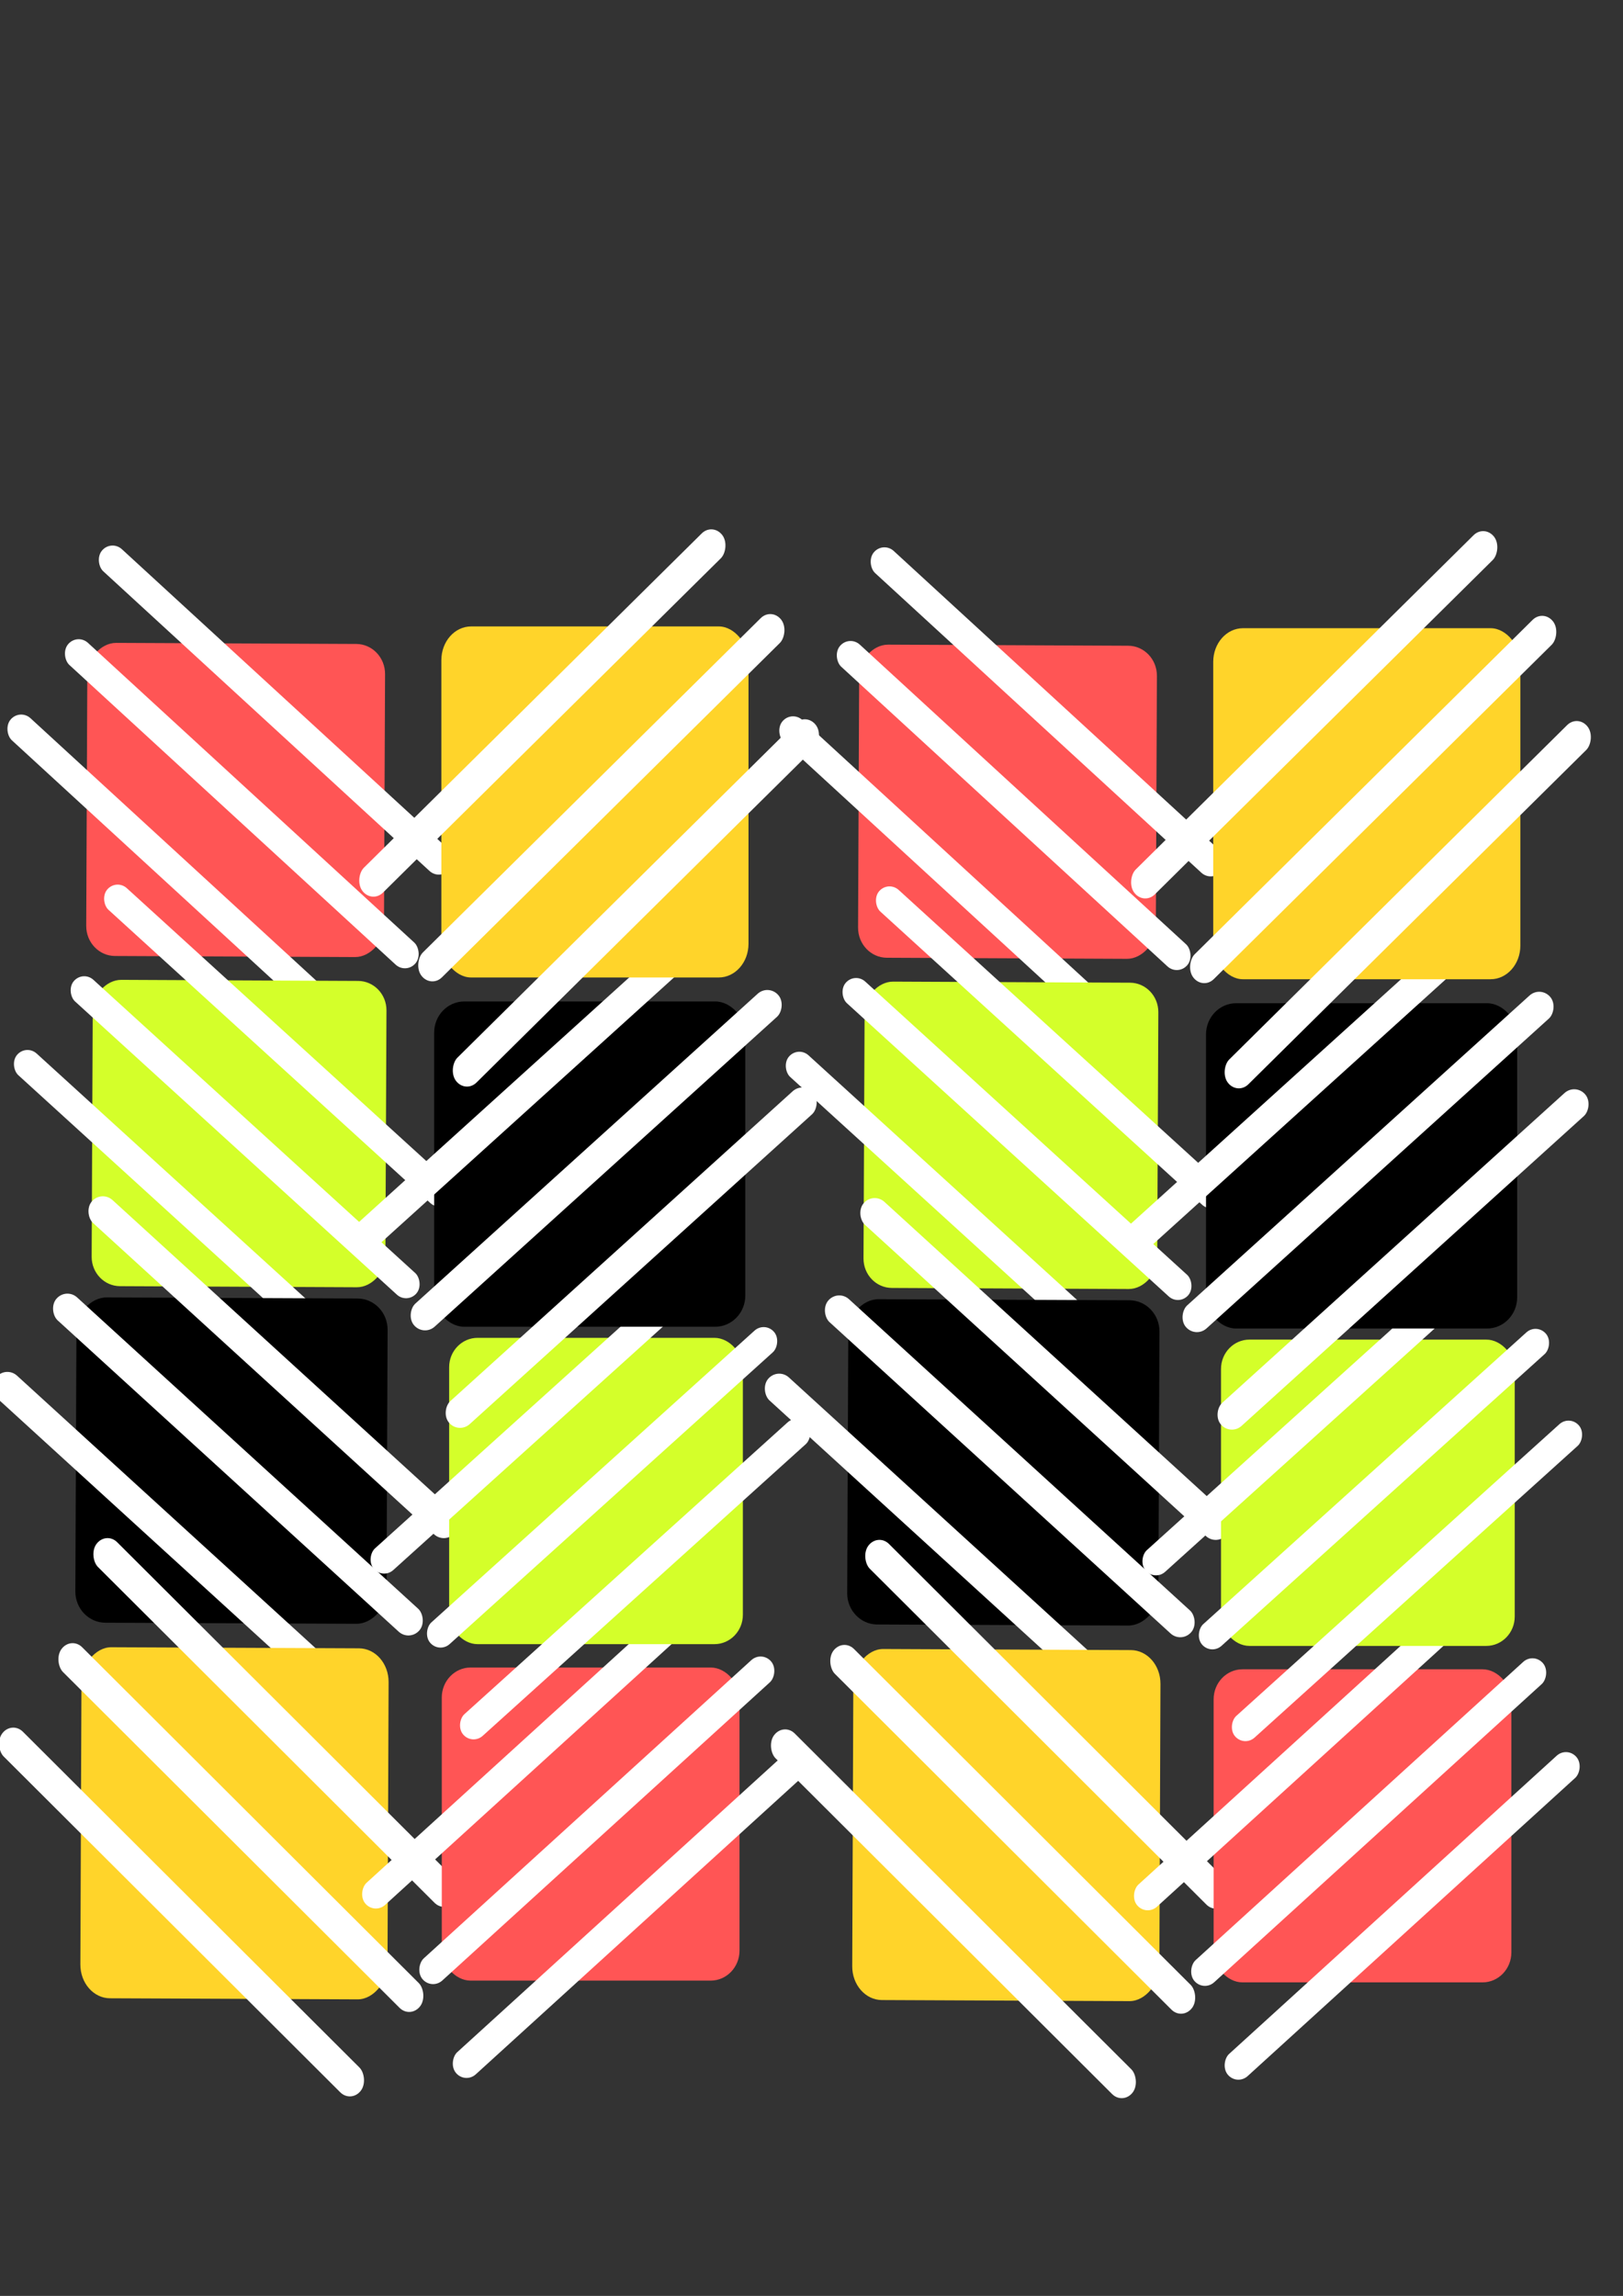 <svg xmlns="http://www.w3.org/2000/svg" viewBox="0 0 744.09 1052.4"><rect x="0" y="0" width="744.09" height="1052.4" fill="#333333" stroke="none"/><g transform="matrix(-.222 -.001 -.001 .231 87.22 210.002)"><rect ry="59.574" height="621.28" width="614.89" y="367.26" x="-404.26" fill="#f55"/><rect transform="rotate(49.011) skewX(.188)" ry="29.133" height="956.92" width="58.293" y="53.783" x="414.56" fill="#fff"/><rect transform="rotate(49.011) skewX(.188)" ry="29.133" height="956.92" width="58.293" y="-16.135" x="228.9" fill="#fff"/><rect transform="rotate(49.011) skewX(.188)" ry="29.133" height="956.92" width="58.293" y="63.038" x="605.2" fill="#fff"/></g><g transform="matrix(-.219 -.001 -.001 .226 364.26 412.754)"><rect ry="59.574" height="621.28" width="614.89" y="167.26" x="853.19" fill="#d4ff2a"/><rect transform="rotate(49.011) skewX(.188)" ry="29.133" height="956.92" width="58.293" y="-1026.6" x="1091.9" fill="#fff"/><rect transform="rotate(49.011) skewX(.188)" ry="29.133" height="956.92" width="58.293" y="-1096.5" x="906.26" fill="#fff"/><rect transform="rotate(49.011) skewX(.188)" ry="29.133" height="956.92" width="58.293" y="-1017.3" x="1282.6" fill="#fff"/></g><g transform="matrix(-.232 -.001 -.001 .24 386.729 418.002)"><rect ry="59.574" height="621.28" width="614.89" y="742.36" x="897.52"/><rect transform="rotate(49.011) skewX(.188)" ry="29.133" height="956.92" width="58.293" y="-682.79" x="1554" fill="#fff"/><rect transform="rotate(49.011) skewX(.188)" ry="29.133" height="956.92" width="58.293" y="-752.71" x="1368.3" fill="#fff"/><rect transform="rotate(49.011) skewX(.188)" ry="29.133" height="956.92" width="58.293" y="-673.54" x="1744.6" fill="#fff"/></g><g transform="matrix(-.229 -.001 -.001 .259 639.359 703.84)"><rect ry="59.574" height="621.28" width="614.89" y="207.68" x="2012.8" fill="#ffd42a"/><rect transform="rotate(49.011) skewX(.188)" ry="29.133" height="956.92" width="58.293" y="-1875.3" x="1885.8" fill="#fff"/><rect transform="rotate(49.011) skewX(.188)" ry="29.133" height="956.92" width="58.293" y="-1945.2" x="1700.1" fill="#fff"/><rect transform="rotate(49.011) skewX(.188)" ry="29.133" height="956.92" width="58.293" y="-1866.1" x="2076.4" fill="#fff"/></g><g><g transform="matrix(-.222 -0 0 -.231 249.298 992.712)"><rect ry="59.574" height="621.28" width="614.89" y="367.26" x="-404.26" fill="#f55"/><rect transform="rotate(49.011) skewX(.188)" ry="29.133" height="956.92" width="58.293" y="53.783" x="414.56" fill="#fff"/><rect transform="rotate(49.011) skewX(.188)" ry="29.133" height="956.92" width="58.293" y="-16.135" x="228.9" fill="#fff"/><rect transform="rotate(49.011) skewX(.188)" ry="29.133" height="956.92" width="58.293" y="63.038" x="605.2" fill="#fff"/></g><g transform="matrix(-.219 -0 0 -.226 527.428 791.45)"><rect ry="59.574" height="621.28" width="614.89" y="167.26" x="853.19" fill="#d4ff2a"/><rect transform="rotate(49.011) skewX(.188)" ry="29.133" height="956.92" width="58.293" y="-1026.6" x="1091.9" fill="#fff"/><rect transform="rotate(49.011) skewX(.188)" ry="29.133" height="956.92" width="58.293" y="-1096.5" x="906.26" fill="#fff"/><rect transform="rotate(49.011) skewX(.188)" ry="29.133" height="956.92" width="58.293" y="-1017.3" x="1282.6" fill="#fff"/></g><g transform="matrix(-.232 -0 0 -.24 549.924 786.323)"><rect ry="59.574" height="621.28" width="614.89" y="742.36" x="897.52"/><rect transform="rotate(49.011) skewX(.188)" ry="29.133" height="956.92" width="58.293" y="-682.79" x="1554" fill="#fff"/><rect transform="rotate(49.011) skewX(.188)" ry="29.133" height="956.92" width="58.293" y="-752.71" x="1368.3" fill="#fff"/><rect transform="rotate(49.011) skewX(.188)" ry="29.133" height="956.92" width="58.293" y="-673.54" x="1744.6" fill="#fff"/></g><g transform="matrix(-.229 -0 0 -.259 804.093 501.845)"><rect ry="59.574" height="621.28" width="614.89" y="207.68" x="2012.8" fill="#ffd42a"/><rect transform="rotate(49.011) skewX(.188)" ry="29.133" height="956.92" width="58.293" y="-1875.3" x="1885.8" fill="#fff"/><rect transform="rotate(49.011) skewX(.188)" ry="29.133" height="956.92" width="58.293" y="-1945.2" x="1700.1" fill="#fff"/><rect transform="rotate(49.011) skewX(.188)" ry="29.133" height="956.92" width="58.293" y="-1866.1" x="2076.4" fill="#fff"/></g></g><g><g transform="matrix(-.222 -.001 -.001 .231 441.09 210.812)"><rect ry="59.574" height="621.28" width="614.89" y="367.26" x="-404.26" fill="#f55"/><rect transform="rotate(49.011) skewX(.188)" ry="29.133" height="956.92" width="58.293" y="53.783" x="414.56" fill="#fff"/><rect transform="rotate(49.011) skewX(.188)" ry="29.133" height="956.92" width="58.293" y="-16.135" x="228.9" fill="#fff"/><rect transform="rotate(49.011) skewX(.188)" ry="29.133" height="956.92" width="58.293" y="63.038" x="605.2" fill="#fff"/></g><g transform="matrix(-.219 -.001 -.001 .226 718.13 413.564)"><rect ry="59.574" height="621.28" width="614.89" y="167.26" x="853.19" fill="#d4ff2a"/><rect transform="rotate(49.011) skewX(.188)" ry="29.133" height="956.92" width="58.293" y="-1026.6" x="1091.9" fill="#fff"/><rect transform="rotate(49.011) skewX(.188)" ry="29.133" height="956.92" width="58.293" y="-1096.5" x="906.26" fill="#fff"/><rect transform="rotate(49.011) skewX(.188)" ry="29.133" height="956.92" width="58.293" y="-1017.3" x="1282.6" fill="#fff"/></g><g transform="matrix(-.232 -.001 -.001 .24 740.599 418.812)"><rect ry="59.574" height="621.28" width="614.89" y="742.36" x="897.52"/><rect transform="rotate(49.011) skewX(.188)" ry="29.133" height="956.92" width="58.293" y="-682.79" x="1554" fill="#fff"/><rect transform="rotate(49.011) skewX(.188)" ry="29.133" height="956.92" width="58.293" y="-752.71" x="1368.3" fill="#fff"/><rect transform="rotate(49.011) skewX(.188)" ry="29.133" height="956.92" width="58.293" y="-673.54" x="1744.6" fill="#fff"/></g><g transform="matrix(-.229 -.001 -.001 .259 993.229 704.65)"><rect ry="59.574" height="621.28" width="614.89" y="207.68" x="2012.8" fill="#ffd42a"/><rect transform="rotate(49.011) skewX(.188)" ry="29.133" height="956.92" width="58.293" y="-1875.3" x="1885.8" fill="#fff"/><rect transform="rotate(49.011) skewX(.188)" ry="29.133" height="956.92" width="58.293" y="-1945.2" x="1700.1" fill="#fff"/><rect transform="rotate(49.011) skewX(.188)" ry="29.133" height="956.92" width="58.293" y="-1866.1" x="2076.4" fill="#fff"/></g><g><g transform="matrix(-.222 -0 0 -.231 603.168 993.522)"><rect ry="59.574" height="621.28" width="614.89" y="367.26" x="-404.26" fill="#f55"/><rect transform="rotate(49.011) skewX(.188)" ry="29.133" height="956.92" width="58.293" y="53.783" x="414.56" fill="#fff"/><rect transform="rotate(49.011) skewX(.188)" ry="29.133" height="956.92" width="58.293" y="-16.135" x="228.9" fill="#fff"/><rect transform="rotate(49.011) skewX(.188)" ry="29.133" height="956.92" width="58.293" y="63.038" x="605.2" fill="#fff"/></g><g transform="matrix(-.219 -0 0 -.226 881.298 792.26)"><rect ry="59.574" height="621.28" width="614.89" y="167.26" x="853.19" fill="#d4ff2a"/><rect transform="rotate(49.011) skewX(.188)" ry="29.133" height="956.92" width="58.293" y="-1026.6" x="1091.9" fill="#fff"/><rect transform="rotate(49.011) skewX(.188)" ry="29.133" height="956.92" width="58.293" y="-1096.5" x="906.26" fill="#fff"/><rect transform="rotate(49.011) skewX(.188)" ry="29.133" height="956.92" width="58.293" y="-1017.3" x="1282.6" fill="#fff"/></g><g transform="matrix(-.232 -0 0 -.24 903.794 787.133)"><rect ry="59.574" height="621.28" width="614.89" y="742.36" x="897.52"/><rect transform="rotate(49.011) skewX(.188)" ry="29.133" height="956.92" width="58.293" y="-682.79" x="1554" fill="#fff"/><rect transform="rotate(49.011) skewX(.188)" ry="29.133" height="956.92" width="58.293" y="-752.71" x="1368.3" fill="#fff"/><rect transform="rotate(49.011) skewX(.188)" ry="29.133" height="956.92" width="58.293" y="-673.54" x="1744.6" fill="#fff"/></g><g transform="matrix(-.229 -0 0 -.259 1157.963 502.655)"><rect ry="59.574" height="621.28" width="614.89" y="207.68" x="2012.8" fill="#ffd42a"/><rect transform="rotate(49.011) skewX(.188)" ry="29.133" height="956.92" width="58.293" y="-1875.3" x="1885.8" fill="#fff"/><rect transform="rotate(49.011) skewX(.188)" ry="29.133" height="956.92" width="58.293" y="-1945.2" x="1700.1" fill="#fff"/><rect transform="rotate(49.011) skewX(.188)" ry="29.133" height="956.92" width="58.293" y="-1866.1" x="2076.4" fill="#fff"/></g></g></g></svg>